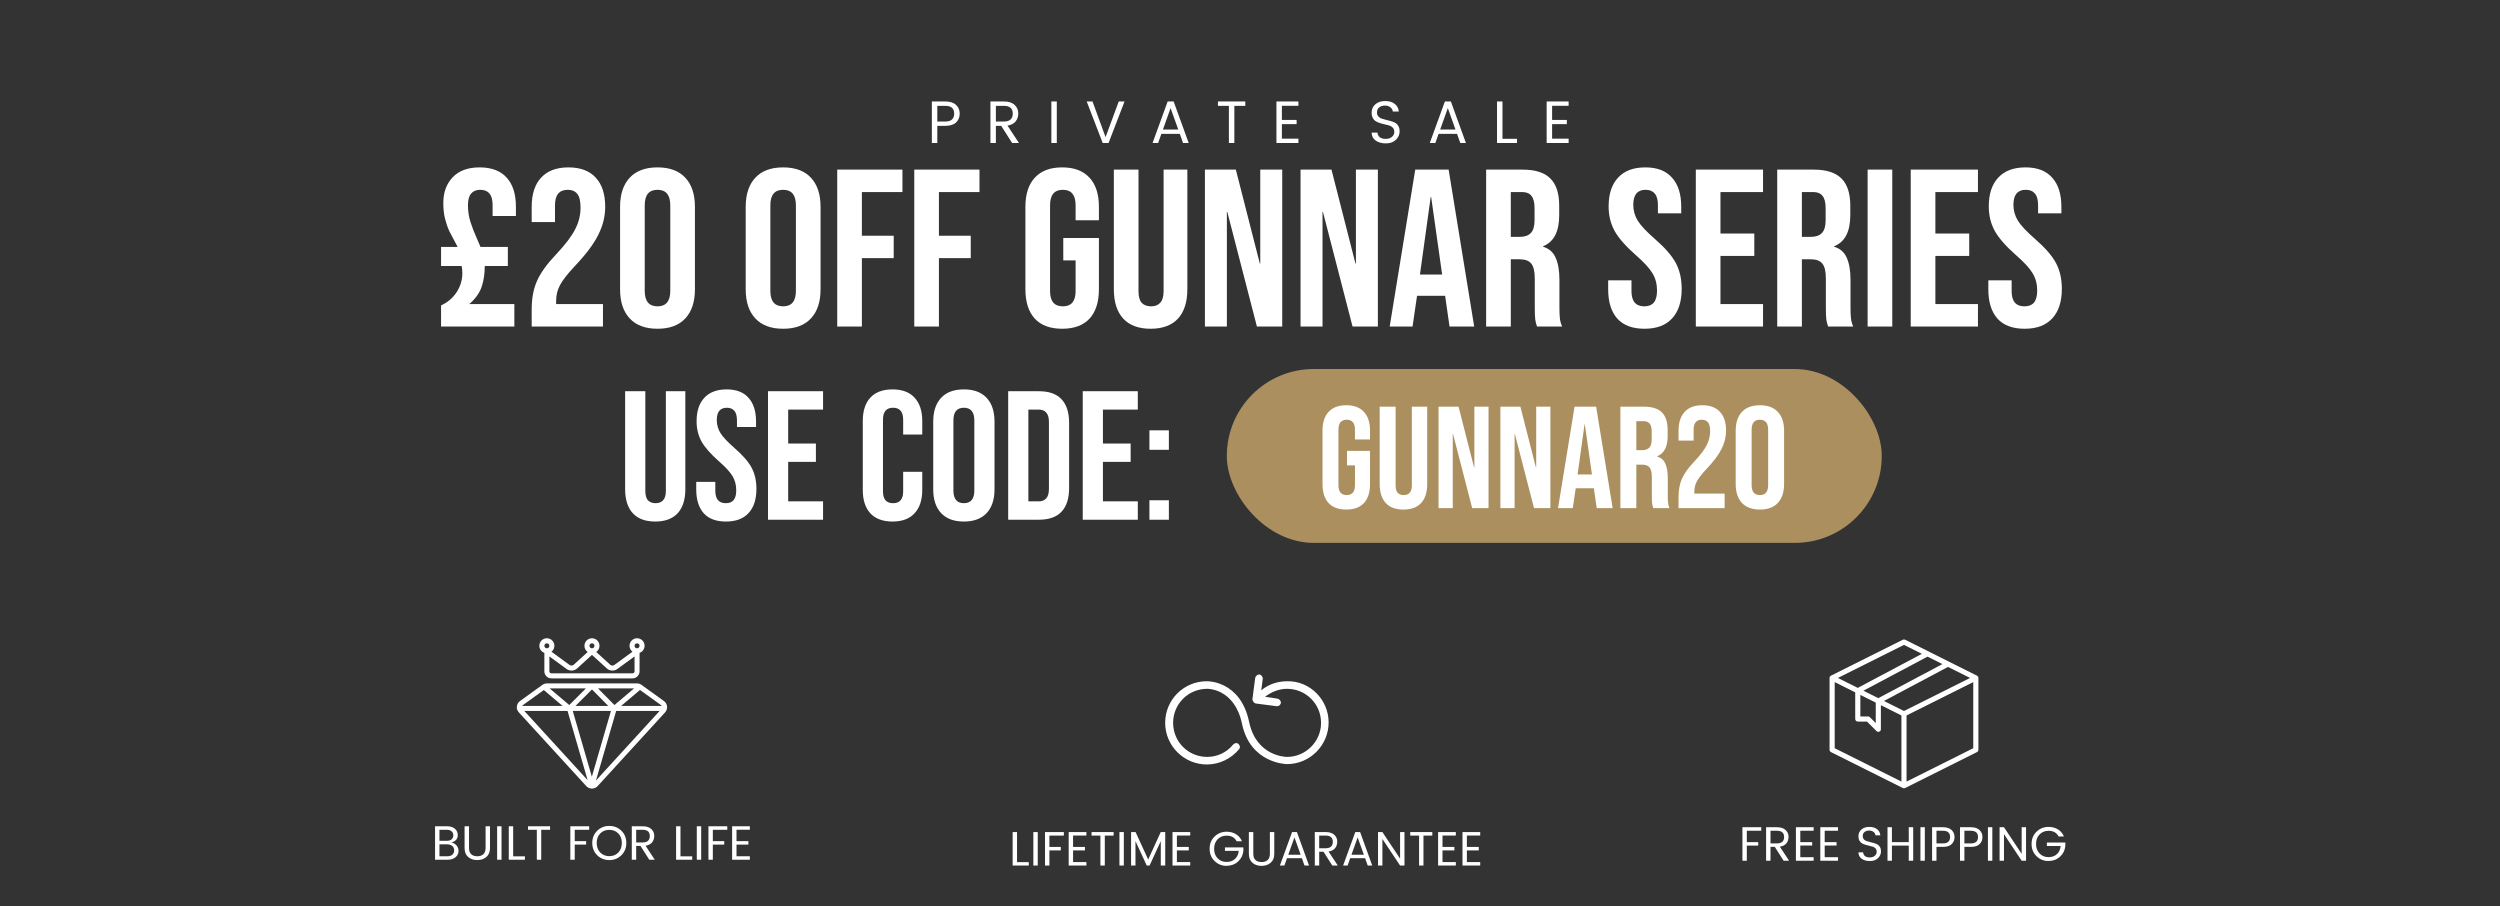 <svg xmlns="http://www.w3.org/2000/svg" fill="none" viewBox="0 0 1294 469" height="469" width="1294">
<rect x="0" y="0" width="1294" height="469" fill="#333333" stroke="none"/>
<path fill="white" d="M228.294 158.096C231.774 156.472 234.481 154.152 236.414 151.136C238.348 148.12 239.314 144.872 239.314 141.392C239.314 140.077 239.198 138.84 238.966 137.68H228.294V127.82H236.878C234.945 124.263 233.514 121.556 232.586 119.7C231.736 117.844 231.001 115.717 230.382 113.32C229.764 110.923 229.454 108.177 229.454 105.084C229.454 99.593 231.078 95.147 234.326 91.744C237.574 88.341 242.214 86.64 248.246 86.64C254.433 86.64 259.112 88.419 262.282 91.976C265.453 95.456 267.038 100.483 267.038 107.056V111.812H254.974V106.244C254.974 103.46 254.433 101.449 253.35 100.212C252.268 98.897 250.682 98.24 248.594 98.24C246.506 98.24 244.921 98.897 243.838 100.212C242.756 101.449 242.214 103.46 242.214 106.244C242.214 109.26 242.64 112.121 243.49 114.828C244.341 117.535 245.501 120.512 246.97 123.76L248.71 127.82H262.862V137.68H250.914C250.914 141.701 250.373 145.297 249.29 148.468C248.208 151.639 246.081 154.616 242.91 157.4H266.226V169H228.294V158.096ZM275.204 160.184C275.204 154.384 276.132 149.435 277.988 145.336C279.844 141.16 283.169 136.559 287.964 131.532C292.681 126.505 295.929 122.213 297.708 118.656C299.564 115.099 300.492 111.387 300.492 107.52C300.492 104.04 299.912 101.643 298.752 100.328C297.669 98.936 296.045 98.24 293.88 98.24C289.472 98.24 287.268 100.908 287.268 106.244V114.944H275.204V107.056C275.204 100.483 276.828 95.456 280.076 91.976C283.324 88.419 288.041 86.64 294.228 86.64C300.414 86.64 305.132 88.419 308.38 91.976C311.628 95.456 313.252 100.483 313.252 107.056C313.252 112.005 312.053 116.839 309.656 121.556C307.336 126.273 303.276 131.687 297.476 137.796C293.686 141.817 291.134 145.104 289.82 147.656C288.505 150.131 287.848 152.799 287.848 155.66V157.4H312.092V169H275.204V160.184ZM340.325 170.16C334.061 170.16 329.266 168.381 325.941 164.824C322.616 161.267 320.953 156.24 320.953 149.744V107.056C320.953 100.56 322.616 95.533 325.941 91.976C329.266 88.419 334.061 86.64 340.325 86.64C346.589 86.64 351.384 88.419 354.709 91.976C358.034 95.533 359.697 100.56 359.697 107.056V149.744C359.697 156.24 358.034 161.267 354.709 164.824C351.384 168.381 346.589 170.16 340.325 170.16ZM340.325 158.56C344.733 158.56 346.937 155.892 346.937 150.556V106.244C346.937 100.908 344.733 98.24 340.325 98.24C335.917 98.24 333.713 100.908 333.713 106.244V150.556C333.713 155.892 335.917 158.56 340.325 158.56ZM405.348 170.16C399.084 170.16 394.29 168.381 390.964 164.824C387.639 161.267 385.976 156.24 385.976 149.744V107.056C385.976 100.56 387.639 95.533 390.964 91.976C394.29 88.419 399.084 86.64 405.348 86.64C411.612 86.64 416.407 88.419 419.732 91.976C423.058 95.533 424.72 100.56 424.72 107.056V149.744C424.72 156.24 423.058 161.267 419.732 164.824C416.407 168.381 411.612 170.16 405.348 170.16ZM405.348 158.56C409.756 158.56 411.96 155.892 411.96 150.556V106.244C411.96 100.908 409.756 98.24 405.348 98.24C400.94 98.24 398.736 100.908 398.736 106.244V150.556C398.736 155.892 400.94 158.56 405.348 158.56ZM433.35 87.8H467.106V99.4H446.11V122.02H462.582V133.62H446.11V169H433.35V87.8ZM473.225 87.8H506.981V99.4H485.985V122.02H502.457V133.62H485.985V169H473.225V87.8ZM549.774 170.16C543.587 170.16 538.87 168.42 535.622 164.94C532.374 161.383 530.75 156.317 530.75 149.744V107.056C530.75 100.483 532.374 95.456 535.622 91.976C538.87 88.419 543.587 86.64 549.774 86.64C555.961 86.64 560.678 88.419 563.926 91.976C567.174 95.456 568.798 100.483 568.798 107.056V114.016H556.734V106.244C556.734 100.908 554.53 98.24 550.122 98.24C545.714 98.24 543.51 100.908 543.51 106.244V150.672C543.51 155.931 545.714 158.56 550.122 158.56C554.53 158.56 556.734 155.931 556.734 150.672V134.78H550.354V123.18H568.798V149.744C568.798 156.317 567.174 161.383 563.926 164.94C560.678 168.42 555.961 170.16 549.774 170.16ZM595.55 170.16C589.364 170.16 584.646 168.42 581.398 164.94C578.15 161.383 576.526 156.317 576.526 149.744V87.8H589.286V150.672C589.286 153.456 589.828 155.467 590.91 156.704C592.07 157.941 593.694 158.56 595.782 158.56C597.87 158.56 599.456 157.941 600.538 156.704C601.698 155.467 602.278 153.456 602.278 150.672V87.8H614.574V149.744C614.574 156.317 612.95 161.383 609.702 164.94C606.454 168.42 601.737 170.16 595.55 170.16ZM623.662 87.8H639.67L652.082 136.404H652.314V87.8H663.682V169H650.574L635.262 109.724H635.03V169H623.662V87.8ZM673.166 87.8H689.174L701.586 136.404H701.818V87.8H713.186V169H700.078L684.766 109.724H684.534V169H673.166V87.8ZM732.53 87.8H749.814L763.038 169H750.278L747.958 152.876V153.108H733.458L731.138 169H719.306L732.53 87.8ZM746.45 142.088L740.766 101.952H740.534L734.966 142.088H746.45ZM769.229 87.8H788.137C794.71 87.8 799.505 89.347 802.521 92.44C805.537 95.456 807.045 100.135 807.045 106.476V111.464C807.045 119.893 804.261 125.229 798.693 127.472V127.704C801.786 128.632 803.951 130.527 805.189 133.388C806.503 136.249 807.161 140.077 807.161 144.872V159.14C807.161 161.46 807.238 163.355 807.393 164.824C807.547 166.216 807.934 167.608 808.553 169H795.561C795.097 167.685 794.787 166.448 794.633 165.288C794.478 164.128 794.401 162.04 794.401 159.024V144.176C794.401 140.464 793.782 137.873 792.545 136.404C791.385 134.935 789.335 134.2 786.397 134.2H781.989V169H769.229V87.8ZM786.629 122.6C789.181 122.6 791.075 121.943 792.313 120.628C793.627 119.313 794.285 117.109 794.285 114.016V107.752C794.285 104.813 793.743 102.687 792.661 101.372C791.655 100.057 790.031 99.4 787.789 99.4H781.989V122.6H786.629ZM851.18 170.16C844.993 170.16 840.315 168.42 837.144 164.94C833.973 161.383 832.388 156.317 832.388 149.744V145.104H844.452V150.672C844.452 155.931 846.656 158.56 851.064 158.56C853.229 158.56 854.853 157.941 855.936 156.704C857.096 155.389 857.676 153.301 857.676 150.44C857.676 147.037 856.903 144.06 855.356 141.508C853.809 138.879 850.948 135.747 846.772 132.112C841.513 127.472 837.84 123.296 835.752 119.584C833.664 115.795 832.62 111.541 832.62 106.824C832.62 100.405 834.244 95.456 837.492 91.976C840.74 88.419 845.457 86.64 851.644 86.64C857.753 86.64 862.355 88.419 865.448 91.976C868.619 95.456 870.204 100.483 870.204 107.056V110.42H858.14V106.244C858.14 103.46 857.599 101.449 856.516 100.212C855.433 98.897 853.848 98.24 851.76 98.24C847.507 98.24 845.38 100.831 845.38 106.012C845.38 108.951 846.153 111.696 847.7 114.248C849.324 116.8 852.224 119.893 856.4 123.528C861.736 128.168 865.409 132.383 867.42 136.172C869.431 139.961 870.436 144.408 870.436 149.512C870.436 156.163 868.773 161.267 865.448 164.824C862.2 168.381 857.444 170.16 851.18 170.16ZM877.752 87.8H912.552V99.4H890.512V120.86H908.028V132.46H890.512V157.4H912.552V169H877.752V87.8ZM919.893 87.8H938.801C945.374 87.8 950.169 89.347 953.185 92.44C956.201 95.456 957.709 100.135 957.709 106.476V111.464C957.709 119.893 954.925 125.229 949.357 127.472V127.704C952.45 128.632 954.615 130.527 955.853 133.388C957.167 136.249 957.825 140.077 957.825 144.872V159.14C957.825 161.46 957.902 163.355 958.057 164.824C958.211 166.216 958.598 167.608 959.217 169H946.225C945.761 167.685 945.451 166.448 945.297 165.288C945.142 164.128 945.065 162.04 945.065 159.024V144.176C945.065 140.464 944.446 137.873 943.209 136.404C942.049 134.935 939.999 134.2 937.061 134.2H932.653V169H919.893V87.8ZM937.293 122.6C939.845 122.6 941.739 121.943 942.977 120.628C944.291 119.313 944.949 117.109 944.949 114.016V107.752C944.949 104.813 944.407 102.687 943.325 101.372C942.319 100.057 940.695 99.4 938.453 99.4H932.653V122.6H937.293ZM966.678 87.8H979.438V169H966.678V87.8ZM988.994 87.8H1023.79V99.4H1001.75V120.86H1019.27V132.46H1001.75V157.4H1023.79V169H988.994V87.8ZM1047.95 170.16C1041.76 170.16 1037.08 168.42 1033.91 164.94C1030.74 161.383 1029.16 156.317 1029.16 149.744V145.104H1041.22V150.672C1041.22 155.931 1043.43 158.56 1047.83 158.56C1050 158.56 1051.62 157.941 1052.71 156.704C1053.87 155.389 1054.45 153.301 1054.45 150.44C1054.45 147.037 1053.67 144.06 1052.13 141.508C1050.58 138.879 1047.72 135.747 1043.54 132.112C1038.28 127.472 1034.61 123.296 1032.52 119.584C1030.43 115.795 1029.39 111.541 1029.39 106.824C1029.39 100.405 1031.01 95.456 1034.26 91.976C1037.51 88.419 1042.23 86.64 1048.41 86.64C1054.52 86.64 1059.12 88.419 1062.22 91.976C1065.39 95.456 1066.97 100.483 1066.97 107.056V110.42H1054.91V106.244C1054.91 103.46 1054.37 101.449 1053.29 100.212C1052.2 98.897 1050.62 98.24 1048.53 98.24C1044.28 98.24 1042.15 100.831 1042.15 106.012C1042.15 108.951 1042.92 111.696 1044.47 114.248C1046.09 116.8 1048.99 119.893 1053.17 123.528C1058.51 128.168 1062.18 132.383 1064.19 136.172C1066.2 139.961 1067.21 144.408 1067.21 149.512C1067.21 156.163 1065.54 161.267 1062.22 164.824C1058.97 168.381 1054.21 170.16 1047.95 170.16Z"></path>
<path fill="white" d="M339.147 269.95C334.08 269.95 330.217 268.525 327.557 265.675C324.897 262.762 323.567 258.613 323.567 253.23V202.5H334.017V253.99C334.017 256.27 334.46 257.917 335.347 258.93C336.297 259.943 337.627 260.45 339.337 260.45C341.047 260.45 342.345 259.943 343.232 258.93C344.182 257.917 344.657 256.27 344.657 253.99V202.5H354.727V253.23C354.727 258.613 353.397 262.762 350.737 265.675C348.077 268.525 344.213 269.95 339.147 269.95ZM375.754 269.95C370.688 269.95 366.856 268.525 364.259 265.675C361.663 262.762 360.364 258.613 360.364 253.23V249.43H370.244V253.99C370.244 258.297 372.049 260.45 375.659 260.45C377.433 260.45 378.763 259.943 379.649 258.93C380.599 257.853 381.074 256.143 381.074 253.8C381.074 251.013 380.441 248.575 379.174 246.485C377.908 244.332 375.564 241.767 372.144 238.79C367.838 234.99 364.829 231.57 363.119 228.53C361.409 225.427 360.554 221.943 360.554 218.08C360.554 212.823 361.884 208.77 364.544 205.92C367.204 203.007 371.068 201.55 376.134 201.55C381.138 201.55 384.906 203.007 387.439 205.92C390.036 208.77 391.334 212.887 391.334 218.27V221.025H381.454V217.605C381.454 215.325 381.011 213.678 380.124 212.665C379.238 211.588 377.939 211.05 376.229 211.05C372.746 211.05 371.004 213.172 371.004 217.415C371.004 219.822 371.638 222.07 372.904 224.16C374.234 226.25 376.609 228.783 380.029 231.76C384.399 235.56 387.408 239.012 389.054 242.115C390.701 245.218 391.524 248.86 391.524 253.04C391.524 258.487 390.163 262.667 387.439 265.58C384.779 268.493 380.884 269.95 375.754 269.95ZM397.516 202.5H426.016V212H407.966V229.575H422.311V239.075H407.966V259.5H426.016V269H397.516V202.5ZM461.968 269.95C456.964 269.95 453.133 268.525 450.473 265.675C447.876 262.825 446.578 258.803 446.578 253.61V217.89C446.578 212.697 447.876 208.675 450.473 205.825C453.133 202.975 456.964 201.55 461.968 201.55C466.971 201.55 470.771 202.975 473.368 205.825C476.028 208.675 477.358 212.697 477.358 217.89V224.92H467.478V217.225C467.478 213.108 465.736 211.05 462.253 211.05C458.769 211.05 457.028 213.108 457.028 217.225V254.37C457.028 258.423 458.769 260.45 462.253 260.45C465.736 260.45 467.478 258.423 467.478 254.37V244.205H477.358V253.61C477.358 258.803 476.028 262.825 473.368 265.675C470.771 268.525 466.971 269.95 461.968 269.95ZM498.9 269.95C493.77 269.95 489.844 268.493 487.12 265.58C484.397 262.667 483.035 258.55 483.035 253.23V218.27C483.035 212.95 484.397 208.833 487.12 205.92C489.844 203.007 493.77 201.55 498.9 201.55C504.03 201.55 507.957 203.007 510.68 205.92C513.404 208.833 514.765 212.95 514.765 218.27V253.23C514.765 258.55 513.404 262.667 510.68 265.58C507.957 268.493 504.03 269.95 498.9 269.95ZM498.9 260.45C502.51 260.45 504.315 258.265 504.315 253.895V217.605C504.315 213.235 502.51 211.05 498.9 211.05C495.29 211.05 493.485 213.235 493.485 217.605V253.895C493.485 258.265 495.29 260.45 498.9 260.45ZM521.833 202.5H537.793C542.986 202.5 546.881 203.893 549.478 206.68C552.074 209.467 553.373 213.552 553.373 218.935V252.565C553.373 257.948 552.074 262.033 549.478 264.82C546.881 267.607 542.986 269 537.793 269H521.833V202.5ZM537.603 259.5C539.313 259.5 540.611 258.993 541.498 257.98C542.448 256.967 542.923 255.32 542.923 253.04V218.46C542.923 216.18 542.448 214.533 541.498 213.52C540.611 212.507 539.313 212 537.603 212H532.283V259.5H537.603ZM560.426 202.5H588.926V212H570.876V229.575H585.221V239.075H570.876V259.5H588.926V269H560.426V202.5ZM594.938 222.735H605.008V232.805H594.938V222.735ZM594.938 258.93H605.008V269H594.938V258.93Z"></path>
<rect fill="#AB8F5F" rx="45" height="90" width="339" y="191" x="635"></rect>
<path fill="white" d="M696.827 263.75C692.827 263.75 689.777 262.625 687.677 260.375C685.577 258.075 684.527 254.8 684.527 250.55V222.95C684.527 218.7 685.577 215.45 687.677 213.2C689.777 210.9 692.827 209.75 696.827 209.75C700.827 209.75 703.877 210.9 705.977 213.2C708.077 215.45 709.127 218.7 709.127 222.95V227.45H701.327V222.425C701.327 218.975 699.902 217.25 697.052 217.25C694.202 217.25 692.777 218.975 692.777 222.425V251.15C692.777 254.55 694.202 256.25 697.052 256.25C699.902 256.25 701.327 254.55 701.327 251.15V240.875H697.202V233.375H709.127V250.55C709.127 254.8 708.077 258.075 705.977 260.375C703.877 262.625 700.827 263.75 696.827 263.75ZM726.424 263.75C722.424 263.75 719.374 262.625 717.274 260.375C715.174 258.075 714.124 254.8 714.124 250.55V210.5H722.374V251.15C722.374 252.95 722.724 254.25 723.424 255.05C724.174 255.85 725.224 256.25 726.574 256.25C727.924 256.25 728.949 255.85 729.649 255.05C730.399 254.25 730.774 252.95 730.774 251.15V210.5H738.724V250.55C738.724 254.8 737.674 258.075 735.574 260.375C733.474 262.625 730.424 263.75 726.424 263.75ZM744.599 210.5H754.949L762.974 241.925H763.124V210.5H770.474V263H761.999L752.099 224.675H751.949V263H744.599V210.5ZM776.606 210.5H786.956L794.981 241.925H795.131V210.5H802.481V263H794.006L784.106 224.675H783.956V263H776.606V210.5ZM814.988 210.5H826.163L834.713 263H826.463L824.963 252.575V252.725H815.588L814.088 263H806.438L814.988 210.5ZM823.988 245.6L820.313 219.65H820.163L816.563 245.6H823.988ZM838.716 210.5H850.941C855.191 210.5 858.291 211.5 860.241 213.5C862.191 215.45 863.166 218.475 863.166 222.575V225.8C863.166 231.25 861.366 234.7 857.766 236.15V236.3C859.766 236.9 861.166 238.125 861.966 239.975C862.816 241.825 863.241 244.3 863.241 247.4V256.625C863.241 258.125 863.291 259.35 863.391 260.3C863.491 261.2 863.741 262.1 864.141 263H855.741C855.441 262.15 855.241 261.35 855.141 260.6C855.041 259.85 854.991 258.5 854.991 256.55V246.95C854.991 244.55 854.591 242.875 853.791 241.925C853.041 240.975 851.716 240.5 849.816 240.5H846.966V263H838.716V210.5ZM849.966 233C851.616 233 852.841 232.575 853.641 231.725C854.491 230.875 854.916 229.45 854.916 227.45V223.4C854.916 221.5 854.566 220.125 853.866 219.275C853.216 218.425 852.166 218 850.716 218H846.966V233H849.966ZM868.815 257.3C868.815 253.55 869.415 250.35 870.615 247.7C871.815 245 873.965 242.025 877.065 238.775C880.115 235.525 882.215 232.75 883.365 230.45C884.565 228.15 885.165 225.75 885.165 223.25C885.165 221 884.79 219.45 884.04 218.6C883.34 217.7 882.29 217.25 880.89 217.25C878.04 217.25 876.615 218.975 876.615 222.425V228.05H868.815V222.95C868.815 218.7 869.865 215.45 871.965 213.2C874.065 210.9 877.115 209.75 881.115 209.75C885.115 209.75 888.165 210.9 890.265 213.2C892.365 215.45 893.415 218.7 893.415 222.95C893.415 226.15 892.64 229.275 891.09 232.325C889.59 235.375 886.965 238.875 883.215 242.825C880.765 245.425 879.115 247.55 878.265 249.2C877.415 250.8 876.99 252.525 876.99 254.375V255.5H892.665V263H868.815V257.3ZM910.919 263.75C906.869 263.75 903.769 262.6 901.619 260.3C899.469 258 898.394 254.75 898.394 250.55V222.95C898.394 218.75 899.469 215.5 901.619 213.2C903.769 210.9 906.869 209.75 910.919 209.75C914.969 209.75 918.069 210.9 920.219 213.2C922.369 215.5 923.444 218.75 923.444 222.95V250.55C923.444 254.75 922.369 258 920.219 260.3C918.069 262.6 914.969 263.75 910.919 263.75ZM910.919 256.25C913.769 256.25 915.194 254.525 915.194 251.075V222.425C915.194 218.975 913.769 217.25 910.919 217.25C908.069 217.25 906.644 218.975 906.644 222.425V251.075C906.644 254.525 908.069 256.25 910.919 256.25Z"></path>
<path fill="white" d="M489.3 52.517C491.718 52.517 493.557 53.106 494.818 54.284C496.099 55.462 496.74 56.971 496.74 58.81C496.74 60.649 496.12 62.168 494.88 63.367C493.661 64.545 491.801 65.134 489.3 65.134H485.146V74H482.325V52.517H489.3ZM485.146 62.902H489.3C490.85 62.902 491.997 62.551 492.741 61.848C493.506 61.125 493.888 60.122 493.888 58.841C493.888 56.134 492.359 54.78 489.3 54.78H485.146V62.902ZM515.468 65.134V74H512.647V52.517H519.622C522.04 52.517 523.879 53.106 525.14 54.284C526.421 55.462 527.062 56.909 527.062 58.624C527.062 60.319 526.597 61.734 525.667 62.871C524.737 64.008 523.342 64.721 521.482 65.01L527.403 74H523.869L518.227 65.134H515.468ZM515.468 54.78V62.902H519.622C521.172 62.902 522.319 62.551 523.063 61.848C523.828 61.125 524.21 60.122 524.21 58.841C524.21 56.134 522.681 54.78 519.622 54.78H515.468ZM544.18 74V52.517H547.001V74H544.18ZM570.753 74L562.476 52.517H565.483L572.241 70.993L579.061 52.517H582.068L573.791 74H570.753ZM612.346 74L610.672 69.288H601.124L599.45 74H596.567L604.379 52.517H607.479L615.26 74H612.346ZM601.93 67.056H609.866L605.898 55.958L601.93 67.056ZM630.4 54.78V52.517H644.567V54.78H638.894V74H636.073V54.78H630.4ZM672.061 52.517V54.749H663.505V62.065H671.131V64.266H663.505V71.768H672.061V74H660.684V52.517H672.061ZM712.723 58.252C712.723 59.037 712.94 59.688 713.374 60.205C713.808 60.722 714.366 61.104 715.048 61.352C715.73 61.6 716.485 61.817 717.311 62.003C718.159 62.189 718.996 62.406 719.822 62.654C720.67 62.881 721.434 63.181 722.116 63.553C722.798 63.925 723.356 64.483 723.79 65.227C724.224 65.971 724.441 66.891 724.441 67.986C724.441 69.66 723.801 71.117 722.519 72.357C721.238 73.597 719.502 74.217 717.311 74.217C715.141 74.217 713.374 73.721 712.01 72.729C710.646 71.716 709.964 70.352 709.964 68.637H712.971C713.054 69.608 713.436 70.394 714.118 70.993C714.821 71.592 715.854 71.892 717.218 71.892C718.582 71.892 719.667 71.541 720.473 70.838C721.279 70.135 721.682 69.319 721.682 68.389C721.682 67.438 721.465 66.715 721.031 66.219C720.597 65.702 720.039 65.32 719.357 65.072C718.675 64.824 717.911 64.617 717.063 64.452C716.237 64.266 715.4 64.049 714.552 63.801C713.726 63.553 712.971 63.243 712.289 62.871C711.607 62.478 711.049 61.91 710.615 61.166C710.181 60.401 709.964 59.461 709.964 58.345C709.964 56.526 710.605 55.069 711.886 53.974C713.188 52.858 714.873 52.3 716.939 52.3C719.027 52.3 720.68 52.786 721.899 53.757C723.139 54.708 723.852 56.03 724.038 57.725H720.907C720.825 56.878 720.422 56.154 719.698 55.555C718.996 54.956 718.035 54.656 716.815 54.656C715.617 54.656 714.635 54.966 713.87 55.586C713.106 56.185 712.723 57.074 712.723 58.252ZM755.842 74L754.168 69.288H744.62L742.946 74H740.063L747.875 52.517H750.975L758.756 74H755.842ZM745.426 67.056H753.362L749.394 55.958L745.426 67.056ZM774.857 52.517H777.678V71.83H785.211V74H774.857V52.517ZM811.924 52.517V54.749H803.368V62.065H810.994V64.266H803.368V71.768H811.924V74H800.547V52.517H811.924Z"></path>
<path fill="white" d="M281.765 337.919V347.724C281.911 349.732 283.646 351.247 285.655 351.123H327.147C329.155 351.247 330.89 349.732 331.036 347.724V337.919C332.715 337.327 333.779 335.672 333.619 333.9C333.459 332.127 332.116 330.689 330.359 330.408C328.6 330.128 326.877 331.076 326.172 332.71C325.468 334.345 325.963 336.249 327.375 337.334L317.949 344.206C317.324 344.618 316.506 344.588 315.914 344.129L308.605 337.469C310.009 336.503 310.621 334.737 310.116 333.11C309.61 331.482 308.105 330.374 306.401 330.374C304.697 330.374 303.191 331.482 302.687 333.11C302.181 334.737 302.793 336.503 304.196 337.469L296.887 344.134C296.295 344.592 295.478 344.623 294.854 344.211L285.426 337.339C286.84 336.257 287.338 334.353 286.636 332.717C285.934 331.081 284.211 330.131 282.453 330.409C280.695 330.687 279.35 332.123 279.187 333.896C279.025 335.668 280.086 337.326 281.765 337.919ZM329.74 332.971C330.456 332.971 331.036 333.551 331.036 334.267C331.036 334.983 330.456 335.564 329.74 335.564C329.024 335.564 328.443 334.983 328.443 334.267C328.443 333.551 329.024 332.971 329.74 332.971ZM306.401 332.971C307.117 332.971 307.698 333.551 307.698 334.267C307.698 334.983 307.117 335.564 306.401 335.564C305.685 335.564 305.104 334.983 305.104 334.267C305.104 333.551 305.685 332.971 306.401 332.971ZM293.324 346.307C294.946 347.449 297.138 347.342 298.641 346.047L306.401 338.969L314.166 346.051C315.67 347.346 317.86 347.452 319.482 346.31L328.443 339.765V347.724C328.443 348.105 327.888 348.53 327.147 348.53H285.655C284.913 348.53 284.358 348.105 284.358 347.724V339.765L293.324 346.307ZM283.062 332.971C283.778 332.971 284.358 333.551 284.358 334.267C284.358 334.983 283.778 335.564 283.062 335.564C282.346 335.564 281.765 334.983 281.765 334.267C281.765 333.551 282.346 332.971 283.062 332.971Z"></path>
<path fill="white" d="M267.761 367.422C267.934 367.9 268.199 368.34 268.54 368.718L303.456 406.88C304.112 407.585 305.001 408.029 305.959 408.128C306.066 408.157 306.176 408.173 306.287 408.174C306.302 408.174 306.316 408.168 306.334 408.168H306.415C307.53 408.164 308.592 407.694 309.345 406.872L344.262 368.717C345.023 367.886 345.392 366.77 345.275 365.649C345.159 364.529 344.568 363.512 343.653 362.855L332.016 354.472C331.336 353.982 330.519 353.718 329.681 353.719H283.12C282.352 353.721 281.601 353.946 280.958 354.367H280.951C280.896 354.404 280.837 354.431 280.783 354.469L269.146 362.855C268.231 363.514 267.64 364.533 267.523 365.655C267.494 365.944 267.499 366.237 267.535 366.526C267.52 366.578 267.509 366.632 267.502 366.685C267.509 366.952 267.599 367.21 267.761 367.422ZM271.379 367.982H293.758L304.159 403.81L271.379 367.982ZM306.344 402.031L296.458 367.982H316.228L306.344 402.031ZM308.475 403.994L318.929 367.982H341.422L308.475 403.994ZM331.262 357.124L342.139 364.959C342.299 365.072 342.432 365.219 342.529 365.389H321.495L331.262 357.124ZM328.206 356.313L318.033 364.921L309.512 356.313H328.206ZM314.851 365.389H297.865L306.401 356.854L314.851 365.389ZM303.274 356.313L294.663 364.924L284.48 356.313H303.274ZM270.662 364.959L281.477 357.168L291.191 365.389H270.275C270.371 365.219 270.503 365.073 270.662 364.959Z"></path>
<path fill="white" d="M225.184 427.675H231.384C233.151 427.675 234.517 428.108 235.484 428.975C236.451 429.825 236.934 430.925 236.934 432.275C236.934 434.208 235.826 435.483 233.609 436.1C234.726 436.283 235.626 436.783 236.309 437.6C236.992 438.417 237.334 439.358 237.334 440.425C237.334 441.742 236.817 442.833 235.784 443.7C234.767 444.567 233.401 445 231.684 445H225.184V427.675ZM227.459 429.5V435.2H231.284C232.334 435.2 233.151 434.95 233.734 434.45C234.334 433.933 234.634 433.242 234.634 432.375C234.634 431.492 234.334 430.792 233.734 430.275C233.151 429.758 232.334 429.5 231.284 429.5H227.459ZM227.459 443.2H231.559C232.659 443.2 233.517 442.925 234.134 442.375C234.767 441.825 235.084 441.075 235.084 440.125C235.084 439.158 234.742 438.4 234.059 437.85C233.392 437.3 232.501 437.025 231.384 437.025H227.459V443.2ZM240.467 438.925V427.675H242.767V438.925C242.767 440.358 243.142 441.433 243.892 442.15C244.658 442.85 245.708 443.2 247.042 443.2C248.375 443.2 249.425 442.85 250.192 442.15C250.958 441.433 251.342 440.358 251.342 438.925V427.675H253.617V438.925C253.617 440.958 252.992 442.508 251.742 443.575C250.508 444.642 248.933 445.175 247.017 445.175C245.117 445.175 243.55 444.642 242.317 443.575C241.083 442.508 240.467 440.958 240.467 438.925ZM257.313 445V427.675H259.588V445H257.313ZM263.343 427.675H265.618V443.25H271.693V445H263.343V427.675ZM273.286 429.5V427.675H284.711V429.5H280.136V445H277.861V429.5H273.286ZM295.204 445V427.675H304.954V429.5H297.479V435.375H303.379V437.175H297.479V445H295.204ZM320.034 441.275C321.251 440.025 321.859 438.375 321.859 436.325C321.859 434.275 321.251 432.633 320.034 431.4C318.818 430.15 317.259 429.525 315.359 429.525C313.476 429.525 311.918 430.15 310.684 431.4C309.468 432.633 308.859 434.275 308.859 436.325C308.859 438.375 309.476 440.025 310.709 441.275C311.943 442.525 313.501 443.15 315.384 443.15C317.268 443.15 318.818 442.525 320.034 441.275ZM315.384 445.175C312.901 445.175 310.809 444.342 309.109 442.675C307.409 440.992 306.559 438.875 306.559 436.325C306.559 433.758 307.409 431.65 309.109 430C310.809 428.333 312.901 427.5 315.384 427.5C317.868 427.5 319.951 428.333 321.634 430C323.334 431.65 324.184 433.758 324.184 436.325C324.184 438.892 323.334 441.008 321.634 442.675C319.951 444.342 317.868 445.175 315.384 445.175ZM329.29 437.85V445H327.015V427.675H332.64C334.59 427.675 336.073 428.15 337.09 429.1C338.123 430.05 338.64 431.217 338.64 432.6C338.64 433.967 338.265 435.108 337.515 436.025C336.765 436.942 335.64 437.517 334.14 437.75L338.915 445H336.065L331.515 437.85H329.29ZM329.29 429.5V436.05H332.64C333.89 436.05 334.815 435.767 335.415 435.2C336.032 434.617 336.34 433.808 336.34 432.775C336.34 430.592 335.107 429.5 332.64 429.5H329.29ZM349.94 427.675H352.215V443.25H358.29V445H349.94V427.675ZM360.658 445V427.675H362.933V445H360.658ZM366.688 445V427.675H376.438V429.5H368.963V435.375H374.863V437.175H368.963V445H366.688ZM388.119 427.675V429.475H381.219V435.375H387.369V437.15H381.219V443.2H388.119V445H378.944V427.675H388.119Z"></path>
<path fill="white" d="M687.692 373.957C687.692 385.707 678.096 395.498 666.15 395.498C665.954 395.498 647.154 395.303 642.846 374.544C638.929 356.136 624.829 356.528 624.829 356.528C615.038 356.528 607.204 364.361 607.204 374.153C607.204 383.944 615.038 391.778 624.829 391.778C630.117 391.778 635.013 389.428 638.342 385.315C639.125 384.532 640.3 384.336 641.083 385.119C641.867 385.903 642.063 387.078 641.279 387.861C637.167 392.757 631.096 395.694 624.633 395.694C612.883 395.694 603.092 386.098 603.092 374.153C603.092 362.207 612.688 352.611 624.633 352.611C624.633 352.611 642.063 352.023 646.567 373.761C650.288 391.386 665.367 391.778 666.15 391.778C675.746 391.778 683.775 383.944 683.775 374.153C683.775 364.361 675.942 356.528 666.15 356.528C662.038 356.528 658.121 358.094 654.792 360.64L661.254 361.619C662.233 361.815 663.017 362.794 663.017 363.773C662.821 364.753 662.038 365.536 661.058 365.536H660.863L650.288 364.165C649.7 364.165 649.113 363.773 648.721 363.186C648.329 362.598 648.133 362.011 648.329 361.228L649.7 350.848C649.896 349.869 650.875 349.086 651.854 349.086C652.833 349.282 653.617 350.261 653.617 351.24L652.833 357.311C656.554 354.178 661.254 352.611 666.346 352.611C678.096 352.415 687.692 362.207 687.692 373.957Z"></path>
<path fill="white" d="M524.146 430.675H526.421V446.25H532.496V448H524.146V430.675ZM534.863 448V430.675H537.138V448H534.863ZM540.894 448V430.675H550.644V432.5H543.169V438.375H549.069V440.175H543.169V448H540.894ZM562.324 430.675V432.475H555.424V438.375H561.574V440.15H555.424V446.2H562.324V448H553.149V430.675H562.324ZM564.996 432.5V430.675H576.421V432.5H571.846V448H569.571V432.5H564.996ZM579.419 448V430.675H581.694V448H579.419ZM603.124 430.675V448H600.824V435.375L595.024 448H593.549L587.724 435.375V448H585.449V430.675H587.774L594.299 444.875L600.799 430.675H603.124ZM616.06 430.675V432.475H609.16V438.375H615.31V440.15H609.16V446.2H616.06V448H606.885V430.675H616.06ZM634.777 448.15C632.394 448.15 630.352 447.317 628.652 445.65C626.952 443.983 626.102 441.875 626.102 439.325C626.102 436.758 626.952 434.65 628.652 433C630.352 431.333 632.444 430.5 634.927 430.5C636.727 430.5 638.327 430.925 639.727 431.775C641.144 432.625 642.185 433.85 642.852 435.45H640.102C639.069 433.5 637.344 432.525 634.927 432.525C633.044 432.525 631.485 433.15 630.252 434.4C629.035 435.633 628.427 437.275 628.427 439.325C628.427 441.375 629.035 443.025 630.252 444.275C631.485 445.525 633.01 446.15 634.827 446.15C636.66 446.15 638.127 445.633 639.227 444.6C640.344 443.567 640.994 442.167 641.177 440.4H634.027V438.6H643.577V440.4C643.344 442.633 642.419 444.483 640.802 445.95C639.185 447.417 637.177 448.15 634.777 448.15ZM646.411 441.925V430.675H648.711V441.925C648.711 443.358 649.086 444.433 649.836 445.15C650.602 445.85 651.652 446.2 652.986 446.2C654.319 446.2 655.369 445.85 656.136 445.15C656.902 444.433 657.286 443.358 657.286 441.925V430.675H659.561V441.925C659.561 443.958 658.936 445.508 657.686 446.575C656.452 447.642 654.877 448.175 652.961 448.175C651.061 448.175 649.494 447.642 648.261 446.575C647.027 445.508 646.411 443.958 646.411 441.925ZM675.207 448L673.857 444.2H666.157L664.807 448H662.482L668.782 430.675H671.282L677.557 448H675.207ZM666.807 442.4H673.207L670.007 433.45L666.807 442.4ZM682.817 440.85V448H680.542V430.675H686.167C688.117 430.675 689.6 431.15 690.617 432.1C691.65 433.05 692.167 434.217 692.167 435.6C692.167 436.967 691.792 438.108 691.042 439.025C690.292 439.942 689.167 440.517 687.667 440.75L692.442 448H689.592L685.042 440.85H682.817ZM682.817 432.5V439.05H686.167C687.417 439.05 688.342 438.767 688.942 438.2C689.559 437.617 689.867 436.808 689.867 435.775C689.867 433.592 688.634 432.5 686.167 432.5H682.817ZM707.922 448L706.572 444.2H698.872L697.522 448H695.197L701.497 430.675H703.997L710.272 448H707.922ZM699.522 442.4H705.922L702.722 433.45L699.522 442.4ZM724.682 430.675H726.957V448H724.682L715.532 434.25V448H713.257V430.675H715.532L724.682 444.425V430.675ZM729.938 432.5V430.675H741.363V432.5H736.788V448H734.513V432.5H729.938ZM753.535 430.675V432.475H746.635V438.375H752.785V440.15H746.635V446.2H753.535V448H744.36V430.675H753.535ZM766.157 430.675V432.475H759.257V438.375H765.407V440.15H759.257V446.2H766.157V448H756.982V430.675H766.157Z"></path>
<path fill="white" d="M1023.28 349.718L986.094 331.124C985.909 331.032 985.706 330.984 985.5 330.984C985.294 330.984 985.091 331.032 984.906 331.124L947.719 349.718C947.498 349.829 947.312 349.998 947.183 350.208C947.053 350.418 946.984 350.66 946.984 350.907V388.094C946.983 388.342 947.051 388.586 947.181 388.797C947.311 389.008 947.497 389.179 947.719 389.29L984.906 407.883C985.091 407.976 985.294 408.024 985.5 408.024C985.706 408.024 985.909 407.976 986.094 407.883L1023.28 389.29C1023.5 389.179 1023.69 389.008 1023.82 388.797C1023.95 388.586 1024.02 388.342 1024.02 388.094V350.907C1024.02 350.66 1023.95 350.418 1023.82 350.208C1023.69 349.998 1023.5 349.829 1023.28 349.718ZM985.5 368.016L975.118 362.824L1008.3 345.196L1019.72 350.907L985.5 368.016ZM964.493 357.512L997.678 339.883L1005.38 343.735L972.2 361.366L964.493 357.512ZM962.922 359.696L970.891 363.681V374.263L967.845 371.218C967.596 370.969 967.258 370.829 966.906 370.829H962.922V359.696ZM985.5 333.798L994.76 338.422L961.575 356.053L951.282 350.907L985.5 333.798ZM949.641 353.056L960.266 358.368V372.157C960.266 372.509 960.406 372.847 960.655 373.096C960.904 373.345 961.242 373.485 961.594 373.485H966.356L971.28 378.408C971.466 378.594 971.702 378.72 971.96 378.772C972.217 378.823 972.484 378.797 972.727 378.696C972.97 378.596 973.177 378.425 973.323 378.207C973.469 377.989 973.547 377.732 973.547 377.469V365.009L984.172 370.321V404.539L949.641 387.274V353.056ZM986.828 404.539V370.321L1021.36 353.056V387.274L986.828 404.539Z"></path>
<path fill="white" d="M901.877 445.5V428.175H911.627V430H904.152V435.875H910.052V437.675H904.152V445.5H901.877ZM916.408 438.35V445.5H914.133V428.175H919.758C921.708 428.175 923.192 428.65 924.208 429.6C925.242 430.55 925.758 431.717 925.758 433.1C925.758 434.467 925.383 435.608 924.633 436.525C923.883 437.442 922.758 438.017 921.258 438.25L926.033 445.5H923.183L918.633 438.35H916.408ZM916.408 430V436.55H919.758C921.008 436.55 921.933 436.267 922.533 435.7C923.15 435.117 923.458 434.308 923.458 433.275C923.458 431.092 922.225 430 919.758 430H916.408ZM938.738 428.175V429.975H931.838V435.875H937.988V437.65H931.838V443.7H938.738V445.5H929.563V428.175H938.738ZM951.36 428.175V429.975H944.46V435.875H950.61V437.65H944.46V443.7H951.36V445.5H942.185V428.175H951.36ZM964.152 432.8C964.152 433.433 964.327 433.958 964.677 434.375C965.027 434.792 965.477 435.1 966.027 435.3C966.577 435.5 967.186 435.675 967.852 435.825C968.536 435.975 969.211 436.15 969.877 436.35C970.561 436.533 971.177 436.775 971.727 437.075C972.277 437.375 972.727 437.825 973.077 438.425C973.427 439.025 973.602 439.767 973.602 440.65C973.602 442 973.086 443.175 972.052 444.175C971.019 445.175 969.619 445.675 967.852 445.675C966.102 445.675 964.677 445.275 963.577 444.475C962.477 443.658 961.927 442.558 961.927 441.175H964.352C964.419 441.958 964.727 442.592 965.277 443.075C965.844 443.558 966.677 443.8 967.777 443.8C968.877 443.8 969.752 443.517 970.402 442.95C971.052 442.383 971.377 441.725 971.377 440.975C971.377 440.208 971.202 439.625 970.852 439.225C970.502 438.808 970.052 438.5 969.502 438.3C968.952 438.1 968.336 437.933 967.652 437.8C966.986 437.65 966.311 437.475 965.627 437.275C964.961 437.075 964.352 436.825 963.802 436.525C963.252 436.208 962.802 435.75 962.452 435.15C962.102 434.533 961.927 433.775 961.927 432.875C961.927 431.408 962.444 430.233 963.477 429.35C964.527 428.45 965.886 428 967.552 428C969.236 428 970.569 428.392 971.552 429.175C972.552 429.942 973.127 431.008 973.277 432.375H970.752C970.686 431.692 970.361 431.108 969.777 430.625C969.211 430.142 968.436 429.9 967.452 429.9C966.486 429.9 965.694 430.15 965.077 430.65C964.461 431.133 964.152 431.85 964.152 432.8ZM987.975 428.175H990.275V445.5H987.975V437.675H979.25V445.5H976.975V428.175H979.25V435.875H987.975V428.175ZM994.016 445.5V428.175H996.291V445.5H994.016ZM1005.67 428.175C1007.62 428.175 1009.1 428.65 1010.12 429.6C1011.15 430.55 1011.67 431.767 1011.67 433.25C1011.67 434.733 1011.17 435.958 1010.17 436.925C1009.19 437.875 1007.69 438.35 1005.67 438.35H1002.32V445.5H1000.05V428.175H1005.67ZM1002.32 436.55H1005.67C1006.92 436.55 1007.85 436.267 1008.45 435.7C1009.06 435.117 1009.37 434.308 1009.37 433.275C1009.37 431.092 1008.14 430 1005.67 430H1002.32V436.55ZM1020.12 428.175C1022.07 428.175 1023.56 428.65 1024.57 429.6C1025.61 430.55 1026.12 431.767 1026.12 433.25C1026.12 434.733 1025.62 435.958 1024.62 436.925C1023.64 437.875 1022.14 438.35 1020.12 438.35H1016.77V445.5H1014.5V428.175H1020.12ZM1016.77 436.55H1020.12C1021.37 436.55 1022.3 436.267 1022.9 435.7C1023.52 435.117 1023.82 434.308 1023.82 433.275C1023.82 431.092 1022.59 430 1020.12 430H1016.77V436.55ZM1028.95 445.5V428.175H1031.23V445.5H1028.95ZM1046.41 428.175H1048.68V445.5H1046.41L1037.26 431.75V445.5H1034.98V428.175H1037.26L1046.41 441.925V428.175ZM1060.21 445.65C1057.83 445.65 1055.79 444.817 1054.09 443.15C1052.39 441.483 1051.54 439.375 1051.54 436.825C1051.54 434.258 1052.39 432.15 1054.09 430.5C1055.79 428.833 1057.88 428 1060.36 428C1062.16 428 1063.76 428.425 1065.16 429.275C1066.58 430.125 1067.62 431.35 1068.29 432.95H1065.54C1064.51 431 1062.78 430.025 1060.36 430.025C1058.48 430.025 1056.92 430.65 1055.69 431.9C1054.47 433.133 1053.86 434.775 1053.86 436.825C1053.86 438.875 1054.47 440.525 1055.69 441.775C1056.92 443.025 1058.45 443.65 1060.26 443.65C1062.1 443.65 1063.56 443.133 1064.66 442.1C1065.78 441.067 1066.43 439.667 1066.61 437.9H1059.46V436.1H1069.01V437.9C1068.78 440.133 1067.86 441.983 1066.24 443.45C1064.62 444.917 1062.61 445.65 1060.21 445.65Z"></path>
</svg>
